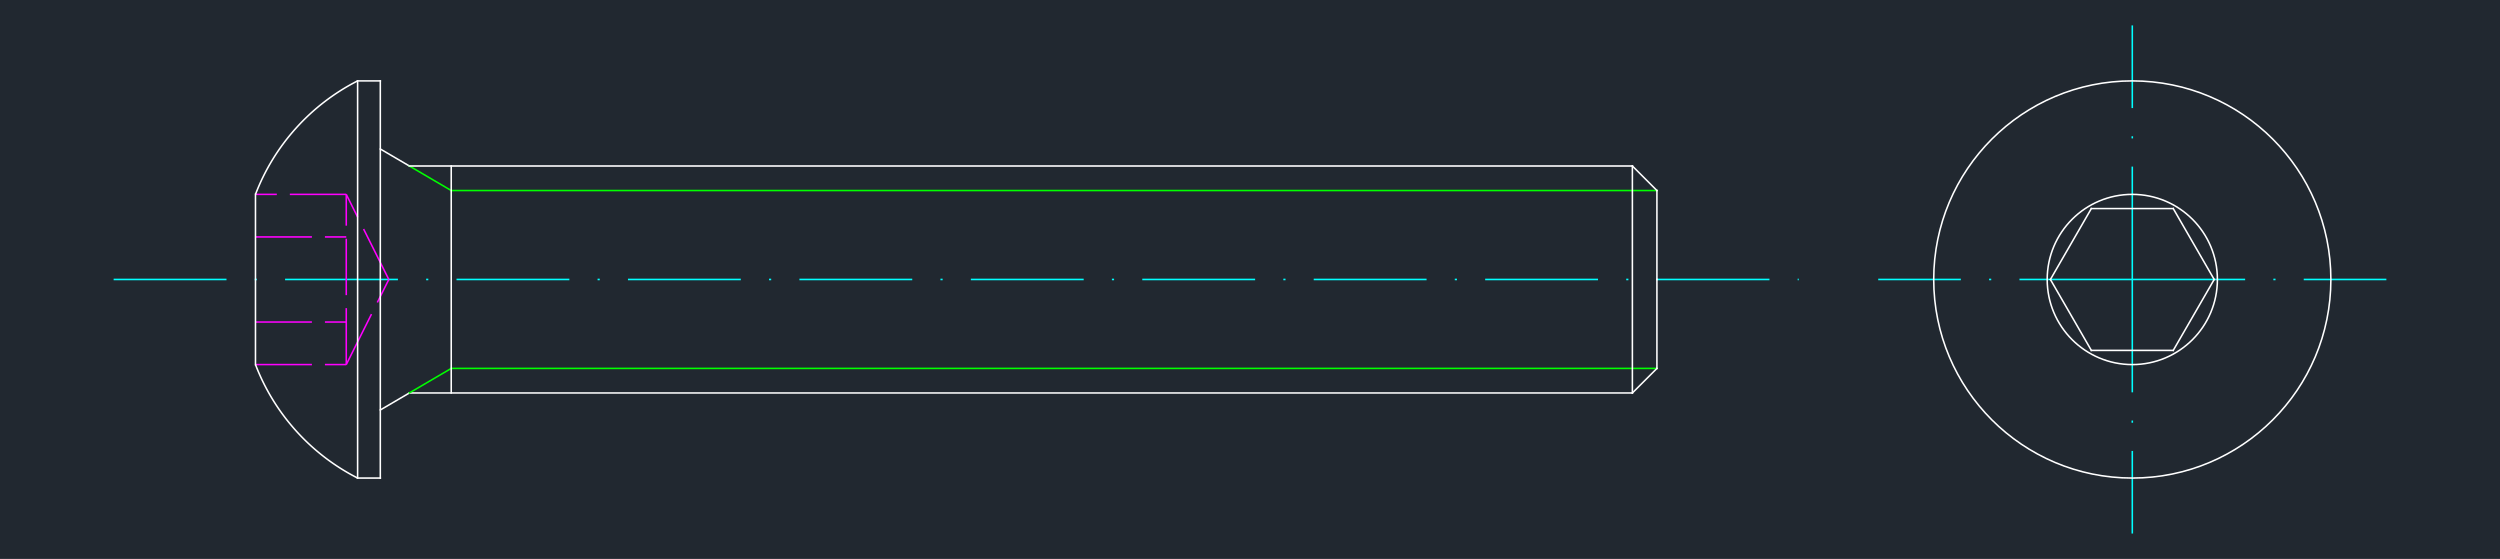 <svg xmlns="http://www.w3.org/2000/svg" width="1536" height="343.419" viewBox="0 0 1152 257.564"><defs><style>*{stroke-linejoin:round;stroke-linecap:butt}</style></defs><g id="figure_1"><path id="patch_1" d="M0 257.564h1152V0H0z" style="fill:#fff"/><g id="axes_1"><path id="patch_2" d="M0 257.564h1152V0H0z" style="fill:#212830"/><path id="line2d_1" d="M982.562 128.782v117.075" clip-path="url(#pfd163cfb41)" style="fill:none;stroke-dasharray:52,13,1,13;stroke-dashoffset:0;stroke:#0ff;stroke-width:.72"/><path id="line2d_2" d="M982.562 128.782H865.487" clip-path="url(#pfd163cfb41)" style="fill:none;stroke-dasharray:52,13,1,13;stroke-dashoffset:0;stroke:#0ff;stroke-width:.72"/><path id="line2d_3" d="M982.562 128.782V11.707" clip-path="url(#pfd163cfb41)" style="fill:none;stroke-dasharray:52,13,1,13;stroke-dashoffset:0;stroke:#0ff;stroke-width:.72"/><path id="line2d_4" d="M982.562 128.782h117.074" clip-path="url(#pfd163cfb41)" style="fill:none;stroke-dasharray:52,13,1,13;stroke-dashoffset:0;stroke:#0ff;stroke-width:.72"/><path id="patch_3" d="M1074.069 128.782c0 50.538-40.97 91.507-91.507 91.507-50.538 0-91.508-40.969-91.508-91.507 0-50.538 40.97-91.507 91.508-91.507s91.507 40.97 91.507 91.507" clip-path="url(#pfd163cfb41)" style="fill:none;stroke:#fff;stroke-width:.72;stroke-linejoin:miter"/><path id="patch_4" d="M1021.779 128.782c0 21.66-17.558 39.218-39.217 39.218-21.66 0-39.218-17.559-39.218-39.218 0-21.659 17.558-39.217 39.218-39.217 21.659 0 39.217 17.558 39.217 39.217" clip-path="url(#pfd163cfb41)" style="fill:none;stroke:#fff;stroke-width:.72;stroke-linejoin:miter"/><path id="line2d_5" d="m963.693 96.101-18.868 32.681" clip-path="url(#pfd163cfb41)" style="fill:none;stroke:#fff;stroke-width:.72;stroke-linecap:square"/><path id="line2d_6" d="m944.825 128.782 18.868 32.681" clip-path="url(#pfd163cfb41)" style="fill:none;stroke:#fff;stroke-width:.72;stroke-linecap:square"/><path id="line2d_7" d="M963.693 161.463h37.737" clip-path="url(#pfd163cfb41)" style="fill:none;stroke:#fff;stroke-width:.72;stroke-linecap:square"/><path id="line2d_8" d="m1001.43 161.463 18.869-32.68" clip-path="url(#pfd163cfb41)" style="fill:none;stroke:#fff;stroke-width:.72;stroke-linecap:square"/><path id="line2d_9" d="m1020.299 128.782-18.869-32.681" clip-path="url(#pfd163cfb41)" style="fill:none;stroke:#fff;stroke-width:.72;stroke-linecap:square"/><path id="line2d_10" d="M1001.43 96.101h-37.737" clip-path="url(#pfd163cfb41)" style="fill:none;stroke:#fff;stroke-width:.72;stroke-linecap:square"/><path id="line2d_11" d="M52.364 128.782h776.504" clip-path="url(#pfd163cfb41)" style="fill:none;stroke-dasharray:52,13,1,13;stroke-dashoffset:0;stroke:#0ff;stroke-width:.72"/><path id="line2d_12" d="m188.63 76.492-13.385-7.843" clip-path="url(#pfd163cfb41)" style="fill:none;stroke:#fff;stroke-width:.72;stroke-linecap:square"/><path id="line2d_13" d="M188.63 181.072h563.568" clip-path="url(#pfd163cfb41)" style="fill:none;stroke:#fff;stroke-width:.72;stroke-linecap:square"/><path id="line2d_14" d="m188.63 181.072-13.385 7.844" clip-path="url(#pfd163cfb41)" style="fill:none;stroke:#fff;stroke-width:.72;stroke-linecap:square"/><path id="line2d_15" d="M207.926 87.8 188.63 76.492" clip-path="url(#pfd163cfb41)" style="fill:none;stroke:#0f0;stroke-width:.72;stroke-linecap:square"/><path id="line2d_16" d="m207.926 169.764-19.296 11.308" clip-path="url(#pfd163cfb41)" style="fill:none;stroke:#0f0;stroke-width:.72;stroke-linecap:square"/><path id="line2d_17" d="M763.506 87.8h-555.58" clip-path="url(#pfd163cfb41)" style="fill:none;stroke:#0f0;stroke-width:.72;stroke-linecap:square"/><path id="line2d_18" d="M763.506 169.764h-555.58" clip-path="url(#pfd163cfb41)" style="fill:none;stroke:#0f0;stroke-width:.72;stroke-linecap:square"/><path id="line2d_19" d="M752.198 76.492H188.63" clip-path="url(#pfd163cfb41)" style="fill:none;stroke:#fff;stroke-width:.72;stroke-linecap:square"/><path id="line2d_20" d="m763.506 87.8-11.308-11.308" clip-path="url(#pfd163cfb41)" style="fill:none;stroke:#fff;stroke-width:.72;stroke-linecap:square"/><path id="line2d_21" d="M763.506 128.782V87.8" clip-path="url(#pfd163cfb41)" style="fill:none;stroke:#fff;stroke-width:.72;stroke-linecap:square"/><path id="line2d_22" d="M763.506 169.764v-40.982" clip-path="url(#pfd163cfb41)" style="fill:none;stroke:#fff;stroke-width:.72;stroke-linecap:square"/><path id="line2d_23" d="m752.198 181.072 11.308-11.308" clip-path="url(#pfd163cfb41)" style="fill:none;stroke:#fff;stroke-width:.72;stroke-linecap:square"/><path id="line2d_24" d="M207.926 181.072V76.492" clip-path="url(#pfd163cfb41)" style="fill:none;stroke:#fff;stroke-width:.72;stroke-linecap:square"/><path id="line2d_25" d="M752.198 181.072V76.492" clip-path="url(#pfd163cfb41)" style="fill:none;stroke:#fff;stroke-width:.72;stroke-linecap:square"/><path id="line2d_26" d="m179.167 128.782-19.61-39.217" clip-path="url(#pfd163cfb41)" style="fill:none;stroke-dasharray:26,6;stroke-dashoffset:0;stroke:#f0f;stroke-width:.72"/><path id="line2d_27" d="m159.558 168 19.609-39.218" clip-path="url(#pfd163cfb41)" style="fill:none;stroke-dasharray:26,6;stroke-dashoffset:0;stroke:#f0f;stroke-width:.72"/><path id="line2d_28" d="M117.726 109.173h41.832" clip-path="url(#pfd163cfb41)" style="fill:none;stroke-dasharray:26,6;stroke-dashoffset:0;stroke:#f0f;stroke-width:.72"/><path id="line2d_29" d="M117.726 148.39h41.832" clip-path="url(#pfd163cfb41)" style="fill:none;stroke-dasharray:26,6;stroke-dashoffset:0;stroke:#f0f;stroke-width:.72"/><path id="line2d_30" d="M159.558 89.565h-41.832" clip-path="url(#pfd163cfb41)" style="fill:none;stroke-dasharray:26,6;stroke-dashoffset:0;stroke:#f0f;stroke-width:.72"/><path id="line2d_31" d="M159.558 168V89.565" clip-path="url(#pfd163cfb41)" style="fill:none;stroke-dasharray:26,6;stroke-dashoffset:0;stroke:#f0f;stroke-width:.72"/><path id="line2d_32" d="M117.726 168h41.832" clip-path="url(#pfd163cfb41)" style="fill:none;stroke-dasharray:26,6;stroke-dashoffset:0;stroke:#f0f;stroke-width:.72"/><path id="line2d_33" d="M164.787 220.29V37.274" clip-path="url(#pfd163cfb41)" style="fill:none;stroke:#fff;stroke-width:.72;stroke-linecap:square"/><path id="line2d_34" d="M175.245 220.29h-10.458" clip-path="url(#pfd163cfb41)" style="fill:none;stroke:#fff;stroke-width:.72;stroke-linecap:square"/><path id="line2d_35" d="M175.245 37.275v183.014" clip-path="url(#pfd163cfb41)" style="fill:none;stroke:#fff;stroke-width:.72;stroke-linecap:square"/><path id="line2d_36" d="M164.787 37.275h10.458" clip-path="url(#pfd163cfb41)" style="fill:none;stroke:#fff;stroke-width:.72;stroke-linecap:square"/><path id="line2d_37" d="M117.726 168V89.565" clip-path="url(#pfd163cfb41)" style="fill:none;stroke:#fff;stroke-width:.72;stroke-linecap:square"/><path id="patch_5" d="M117.726 168a98.044 98.044 0 0 0 47.06 52.29" clip-path="url(#pfd163cfb41)" style="fill:none;stroke:#fff;stroke-width:.72;stroke-linejoin:miter"/><path id="patch_6" d="M164.787 37.275a98.044 98.044 0 0 0-47.061 52.29" clip-path="url(#pfd163cfb41)" style="fill:none;stroke:#fff;stroke-width:.72;stroke-linejoin:miter"/></g></g><defs><clipPath id="pfd163cfb41"><path d="M0 0h1152v257.564H0z"/></clipPath></defs></svg>
